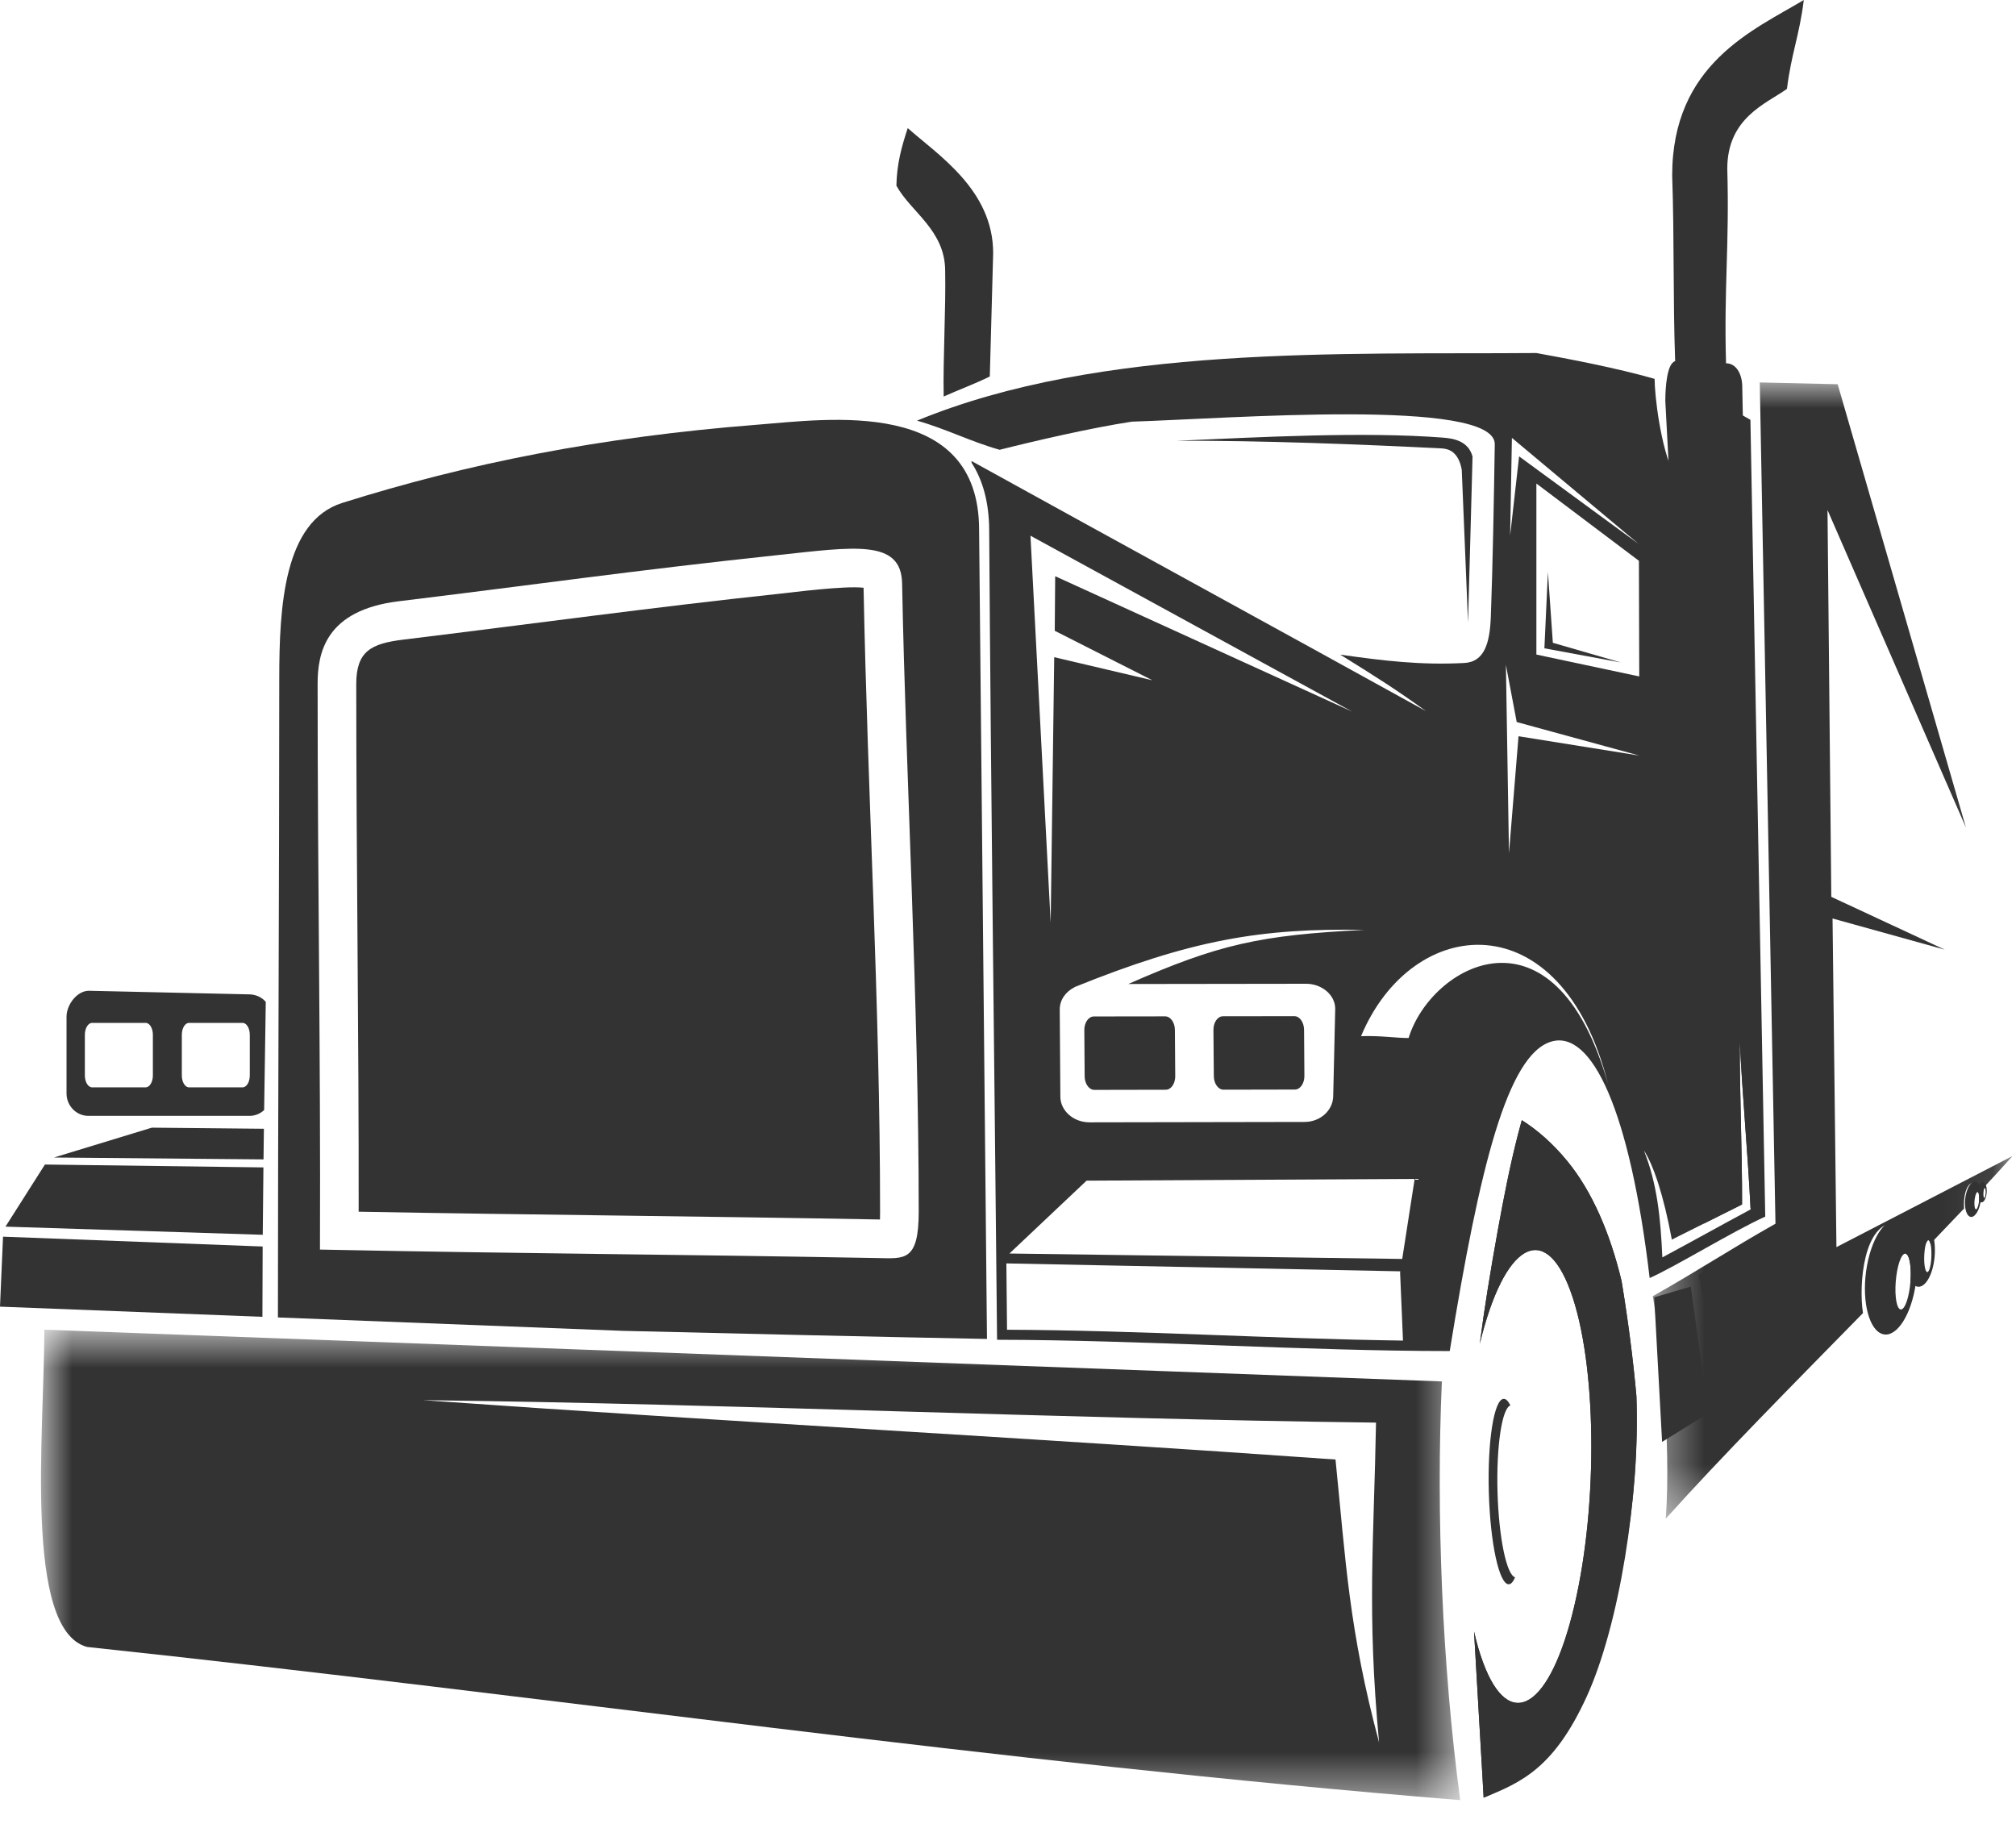 <svg width="42" height="38" viewBox="0 0 42 38" fill="none" xmlns="http://www.w3.org/2000/svg">
<path fill-rule="evenodd" clip-rule="evenodd" d="M32.653 24.192C33.171 24.824 33.544 25.693 33.783 26.69C33.919 27.512 34.026 28.342 34.092 29.086C34.165 31.165 33.793 33.394 33.026 35.072C32.435 36.363 31.699 37.134 30.909 37.453L30.889 37.094C30.821 35.883 30.758 34.876 30.709 33.992C30.763 34.227 30.825 34.442 30.896 34.633C31.445 36.121 32.297 35.594 32.799 33.455C33.302 31.317 33.264 28.377 32.715 26.889C32.172 25.418 31.333 25.917 30.829 27.996C30.919 27.295 31.043 26.524 31.205 25.627C31.327 24.956 31.458 24.279 31.629 23.618C31.652 23.528 31.677 23.434 31.704 23.338C32.036 23.547 32.356 23.83 32.653 24.192Z" fill="#333333"/>
<path fill-rule="evenodd" clip-rule="evenodd" d="M29.173 26.487L20.966 26.322C20.971 26.783 20.976 27.243 20.98 27.704C23.731 27.716 26.479 27.892 29.229 27.93L29.169 26.515L29.173 26.487ZM21.03 26.116L29.213 26.229L29.472 24.562L22.637 24.598L21.03 26.116ZM23.506 20.501L27.211 20.496C27.542 20.496 27.824 20.735 27.817 21.027L27.775 22.842C27.768 23.134 27.508 23.375 27.176 23.375L22.698 23.383C22.366 23.383 22.094 23.144 22.091 22.852L22.078 21.035C22.076 20.835 22.201 20.66 22.386 20.569L22.38 20.568C24.819 19.581 26.271 19.334 28.428 19.373C26.244 19.482 25.388 19.673 23.506 20.501ZM31.373 13.852L31.437 17.777L31.636 15.339L34.154 15.742L31.598 15.043L31.373 13.852ZM32.008 13.637V10.074L34.144 11.684L34.151 14.093L32.008 13.637ZM31.461 11.158L31.498 9.123L34.143 11.336L31.648 9.508L31.461 11.158ZM21.468 11.161L21.889 19.225L21.963 13.692L24.008 14.173L21.974 13.142L21.983 12.005L28.172 14.827L21.468 11.161ZM28.355 21.588C29.423 19.036 32.538 18.753 33.499 22.578C32.381 18.66 29.809 20.112 29.346 21.626C29.09 21.628 28.756 21.573 28.355 21.588ZM34.248 23.969C34.522 24.657 34.596 25.362 34.632 26.197C35.273 25.853 35.83 25.541 36.471 25.197C36.414 24.032 36.301 22.85 36.245 21.684C36.242 22.816 36.296 23.963 36.293 25.094C35.805 25.338 35.317 25.582 34.83 25.826C34.658 24.898 34.445 24.268 34.248 23.969ZM20.24 9.605C23.35 11.324 26.598 13.096 29.707 14.815C29.09 14.369 28.671 14.104 27.922 13.639C28.824 13.767 29.59 13.86 30.504 13.813C30.932 13.791 31.039 13.386 31.059 12.846C31.098 11.813 31.125 10.31 31.141 9.253C31.141 8.285 25.585 8.722 23.578 8.785C22.727 8.916 21.607 9.174 20.826 9.371C20.217 9.199 19.714 8.936 19.104 8.764C22.954 7.178 27.978 7.388 32.008 7.355C32.68 7.477 33.669 7.664 34.471 7.893C34.471 8.238 34.593 9.305 34.872 9.882C35.023 9.931 35.062 8.109 35.211 8.164C35.654 8.328 36.081 8.52 36.467 8.746C36.57 14.28 36.673 19.813 36.776 25.347C36.089 25.659 34.933 26.373 34.368 26.627C33.956 23.133 33.163 21.45 32.318 21.701C31.407 21.972 30.825 24.313 30.203 28.148C27.197 28.148 23.785 27.917 20.773 27.913C20.772 27.907 20.772 27.9 20.772 27.894C20.718 22.276 20.645 16.658 20.608 11.04C20.604 10.459 20.473 10 20.242 9.642C20.242 9.63 20.241 9.618 20.24 9.605Z" fill="#333333"/>
<path fill-rule="evenodd" clip-rule="evenodd" d="M5.49 24.155C5.492 23.942 5.495 23.73 5.498 23.517L3.163 23.494L1.123 24.116L5.49 24.155ZM5.474 25.726C5.478 25.258 5.482 24.79 5.488 24.322L0.936 24.262L0.114 25.556L5.474 25.726ZM5.467 27.435C5.467 26.947 5.469 26.458 5.472 25.97L0.063 25.765L0 27.223L5.467 27.435Z" fill="#333333"/>
<path fill-rule="evenodd" clip-rule="evenodd" d="M3.938 21.311H5.054C5.137 21.311 5.204 21.422 5.204 21.559V22.406C5.204 22.543 5.137 22.654 5.054 22.654H3.938C3.855 22.654 3.788 22.543 3.788 22.406V21.559C3.788 21.422 3.855 21.311 3.938 21.311ZM1.919 21.311H3.035C3.117 21.311 3.185 21.422 3.185 21.559V22.406C3.185 22.543 3.117 22.654 3.035 22.654H1.919C1.836 22.654 1.768 22.543 1.768 22.406V21.559C1.768 21.422 1.836 21.311 1.919 21.311ZM1.858 20.642L5.2 20.717C5.333 20.72 5.454 20.778 5.537 20.873C5.525 21.625 5.513 22.376 5.503 23.127C5.423 23.202 5.316 23.248 5.2 23.248H1.839C1.59 23.248 1.386 23.038 1.386 22.78V21.185C1.386 20.927 1.61 20.637 1.858 20.642Z" fill="#333333"/>
<path fill-rule="evenodd" clip-rule="evenodd" d="M22.788 21.177L24.275 21.175C24.385 21.175 24.476 21.302 24.477 21.457L24.484 22.422C24.485 22.577 24.397 22.704 24.286 22.704L22.799 22.707C22.689 22.707 22.598 22.58 22.597 22.425L22.59 21.46C22.589 21.305 22.677 21.178 22.788 21.177Z" fill="#333333"/>
<path fill-rule="evenodd" clip-rule="evenodd" d="M25.478 21.173L26.965 21.171C27.075 21.17 27.166 21.297 27.168 21.453L27.175 22.417C27.176 22.572 27.087 22.7 26.977 22.7L25.49 22.703C25.38 22.703 25.289 22.576 25.288 22.42L25.28 21.456C25.279 21.3 25.368 21.173 25.478 21.173Z" fill="#333333"/>
<path fill-rule="evenodd" clip-rule="evenodd" d="M35.492 25.495C35.182 19.729 35.007 14.12 34.694 8.351C34.694 8.076 34.728 7.571 34.899 7.525C34.852 6.201 34.883 4.981 34.837 3.657C34.837 1.328 36.534 0.627 37.579 0C37.486 0.75 37.322 1.102 37.228 1.852C36.79 2.164 35.985 2.454 35.985 3.516C36.031 5.111 35.914 5.975 35.959 7.569C36.183 7.569 36.297 7.813 36.297 8.059C36.422 13.716 36.454 19.443 36.579 25.1C36.542 25.124 36.506 25.146 36.469 25.168C36.413 24.012 36.3 22.84 36.245 21.684C36.242 22.816 36.296 23.963 36.293 25.094L35.492 25.495Z" fill="#333333"/>
<path fill-rule="evenodd" clip-rule="evenodd" d="M34.463 27.028L35.225 26.806L35.589 29.443L34.627 30.041L34.463 27.028Z" fill="#333333"/>
<path fill-rule="evenodd" clip-rule="evenodd" d="M35.389 26.559L37.792 25.188L38.097 27.227L35.893 29.22L35.389 26.559Z" fill="#333333"/>
<path fill-rule="evenodd" clip-rule="evenodd" d="M19.66 8.261C19.933 8.137 20.319 7.995 20.621 7.843C20.644 7.062 20.668 6.055 20.691 5.274C20.691 3.961 19.547 3.232 18.911 2.669C18.785 3.052 18.683 3.414 18.675 3.868C18.972 4.415 19.691 4.793 19.691 5.645C19.707 6.449 19.644 7.456 19.66 8.261Z" fill="#333333"/>
<mask id="mask0_1894_8168" style="mask-type:luminance" maskUnits="userSpaceOnUse" x="34" y="7" width="8" height="25">
<path fill-rule="evenodd" clip-rule="evenodd" d="M34.433 7.968H41.929V31.64H34.433V7.968Z" fill="white"/>
</mask>
<g mask="url(#mask0_1894_8168)">
<path fill-rule="evenodd" clip-rule="evenodd" d="M34.704 31.64C35.867 30.345 37.361 28.837 38.812 27.357C38.72 26.772 38.821 25.45 39.508 25.472C39.562 25.474 39.925 25.928 39.974 25.952C40.024 25.975 39.824 25.792 39.862 25.831C39.924 25.771 39.755 25.788 39.846 25.786C39.891 25.785 39.936 25.796 39.977 25.815C40.041 25.846 40.09 25.875 40.127 25.904C40.145 25.85 40.167 25.825 40.188 25.846C40.2 25.857 40.21 25.88 40.218 25.912C40.457 25.664 40.691 25.419 40.918 25.179C40.901 24.985 40.945 24.624 41.145 24.635C41.162 24.636 41.27 24.775 41.287 24.786L41.288 24.784C41.281 24.773 41.244 24.738 41.253 24.748C41.272 24.73 41.22 24.734 41.248 24.734C41.262 24.734 41.276 24.737 41.289 24.744C41.298 24.748 41.306 24.753 41.313 24.757C41.526 24.528 41.733 24.303 41.929 24.084C40.681 24.73 39.508 25.337 38.259 25.983L38.178 19.136L40.515 19.785L38.152 18.685L38.073 10.626L40.957 17.241L38.285 8.005L36.662 7.968L36.989 25.495C36.075 26.011 35.348 26.489 34.433 27.005C34.592 27.954 34.82 30.008 34.704 31.64Z" fill="#333333"/>
</g>
<path fill-rule="evenodd" clip-rule="evenodd" d="M32.653 24.192C33.171 24.824 33.544 25.693 33.783 26.69C33.919 27.512 34.026 28.342 34.092 29.086C34.165 31.165 33.734 33.865 33.055 35.35C32.376 36.835 31.699 37.134 30.909 37.453L30.889 37.094C30.821 35.883 30.758 34.876 30.709 33.992C30.763 34.227 30.825 34.442 30.896 34.633C31.445 36.121 32.297 35.594 32.799 33.455C33.302 31.317 33.264 28.377 32.715 26.889C32.172 25.418 31.333 25.917 30.829 27.996C30.919 27.295 31.043 26.524 31.205 25.627C31.327 24.956 31.458 24.279 31.629 23.618C31.652 23.528 31.677 23.434 31.704 23.338C32.036 23.547 32.356 23.83 32.653 24.192Z" fill="#333333"/>
<path fill-rule="evenodd" clip-rule="evenodd" d="M31.327 29.144C31.375 29.142 31.422 29.191 31.467 29.281C31.292 29.339 31.172 30.124 31.198 31.08C31.225 32.036 31.387 32.814 31.565 32.862C31.526 32.954 31.481 33.005 31.433 33.007C31.233 33.012 31.046 32.152 31.017 31.085C30.988 30.018 31.127 29.149 31.327 29.144Z" fill="#333333"/>
<path fill-rule="evenodd" clip-rule="evenodd" d="M30.584 12.972C30.541 11.96 30.497 10.797 30.453 9.784C30.38 9.395 30.166 9.349 30.031 9.342C28.378 9.259 26.255 9.174 24.508 9.184C26.28 9.106 28.408 8.99 30.067 9.118C30.27 9.134 30.59 9.182 30.678 9.512C30.647 10.594 30.616 11.891 30.584 12.972Z" fill="#333333"/>
<path fill-rule="evenodd" clip-rule="evenodd" d="M32.248 11.917L32.175 13.507L33.767 13.802L32.351 13.392L32.248 11.917Z" fill="#333333"/>
<path fill-rule="evenodd" clip-rule="evenodd" d="M6.666 26.034C11.044 26.122 13.922 26.13 18.3 26.211C18.846 26.221 19.14 26.279 19.14 25.245C19.14 20.92 18.869 16.119 18.794 12.157C18.777 11.226 17.8 11.394 16.165 11.569C13.219 11.883 11.14 12.182 8.306 12.527C6.77 12.714 6.617 13.616 6.617 14.252C6.617 18.446 6.681 21.841 6.666 26.034ZM12.97 27.727C15.491 27.787 18.012 27.847 20.562 27.896C20.508 22.277 20.453 16.659 20.398 11.041C20.398 8.267 17.242 8.734 15.769 8.849C12.497 9.106 9.742 9.656 7.13 10.478C5.915 10.861 5.818 12.635 5.818 14.135C5.818 18.557 5.79 23.025 5.79 27.448L12.97 27.727Z" fill="#333333"/>
<path fill-rule="evenodd" clip-rule="evenodd" d="M40.188 25.846C40.227 25.882 40.248 26.058 40.234 26.238C40.22 26.418 40.176 26.534 40.137 26.496C40.098 26.459 40.077 26.284 40.092 26.104C40.106 25.924 40.149 25.808 40.188 25.846ZM40.1 25.453C40.261 25.53 40.348 25.893 40.295 26.264C40.242 26.634 40.068 26.872 39.908 26.794C39.867 26.775 39.832 26.739 39.802 26.688C39.821 26.422 39.79 26.186 39.722 26.131C39.715 26.125 39.707 26.121 39.699 26.12C39.702 26.075 39.706 26.03 39.712 25.985C39.766 25.614 39.939 25.376 40.1 25.453Z" fill="#333333"/>
<path fill-rule="evenodd" clip-rule="evenodd" d="M39.722 26.131C39.8 26.195 39.83 26.502 39.789 26.816C39.748 27.131 39.651 27.334 39.573 27.27C39.495 27.206 39.465 26.9 39.507 26.585C39.548 26.27 39.644 26.067 39.722 26.131ZM39.61 25.431C39.886 25.562 40.014 26.195 39.896 26.844C39.778 27.492 39.459 27.912 39.183 27.78C38.907 27.648 38.778 27.015 38.896 26.367C39.014 25.718 39.334 25.299 39.61 25.431Z" fill="#333333"/>
<mask id="mask1_1894_8168" style="mask-type:luminance" maskUnits="userSpaceOnUse" x="0" y="27" width="31" height="11">
<path fill-rule="evenodd" clip-rule="evenodd" d="M0.854 27.703H30.421V37.504H0.854V27.703Z" fill="white"/>
</mask>
<g mask="url(#mask1_1894_8168)">
<path fill-rule="evenodd" clip-rule="evenodd" d="M28.731 36.304C28.101 33.95 28.036 32.509 27.823 30.408C21.497 29.958 15.133 29.621 8.807 29.171C15.389 29.252 22.085 29.558 28.667 29.639C28.623 32.109 28.475 33.572 28.731 36.304ZM0.924 27.703L30.039 28.781C29.918 31.507 30.043 34.678 30.421 37.504C20.779 36.723 11.364 35.329 1.815 34.313C0.483 33.956 0.924 29.797 0.924 27.703Z" fill="#333333"/>
</g>
<path fill-rule="evenodd" clip-rule="evenodd" d="M41.354 24.754C41.366 24.766 41.371 24.821 41.366 24.876C41.361 24.932 41.347 24.967 41.335 24.956C41.323 24.944 41.318 24.889 41.323 24.834C41.328 24.778 41.342 24.743 41.354 24.754ZM41.328 24.633C41.378 24.658 41.403 24.77 41.385 24.885C41.367 24.999 41.312 25.071 41.263 25.046C41.251 25.04 41.24 25.029 41.231 25.013C41.238 24.93 41.229 24.857 41.209 24.84C41.206 24.838 41.204 24.837 41.202 24.836C41.202 24.822 41.204 24.808 41.206 24.794C41.224 24.68 41.279 24.608 41.328 24.633Z" fill="#333333"/>
<path fill-rule="evenodd" clip-rule="evenodd" d="M41.209 24.84C41.233 24.86 41.24 24.955 41.226 25.052C41.212 25.149 41.181 25.212 41.157 25.191C41.134 25.171 41.126 25.076 41.14 24.979C41.154 24.882 41.184 24.819 41.209 24.84ZM41.177 24.622C41.262 24.665 41.299 24.861 41.259 25.061C41.22 25.261 41.119 25.389 41.035 25.346C40.95 25.304 40.913 25.107 40.952 24.907C40.991 24.707 41.092 24.58 41.177 24.622Z" fill="#333333"/>
<path fill-rule="evenodd" clip-rule="evenodd" d="M7.472 25.245C11.086 25.311 14.701 25.34 18.315 25.407C18.321 25.407 18.327 25.407 18.333 25.407C18.335 25.344 18.335 25.285 18.335 25.245C18.335 20.909 18.075 16.579 17.991 12.245C17.588 12.2 16.516 12.341 16.25 12.369C13.628 12.648 11.02 13.007 8.403 13.326C7.728 13.408 7.422 13.569 7.422 14.253C7.422 17.917 7.477 21.581 7.472 25.245Z" fill="#333333"/>
</svg>
